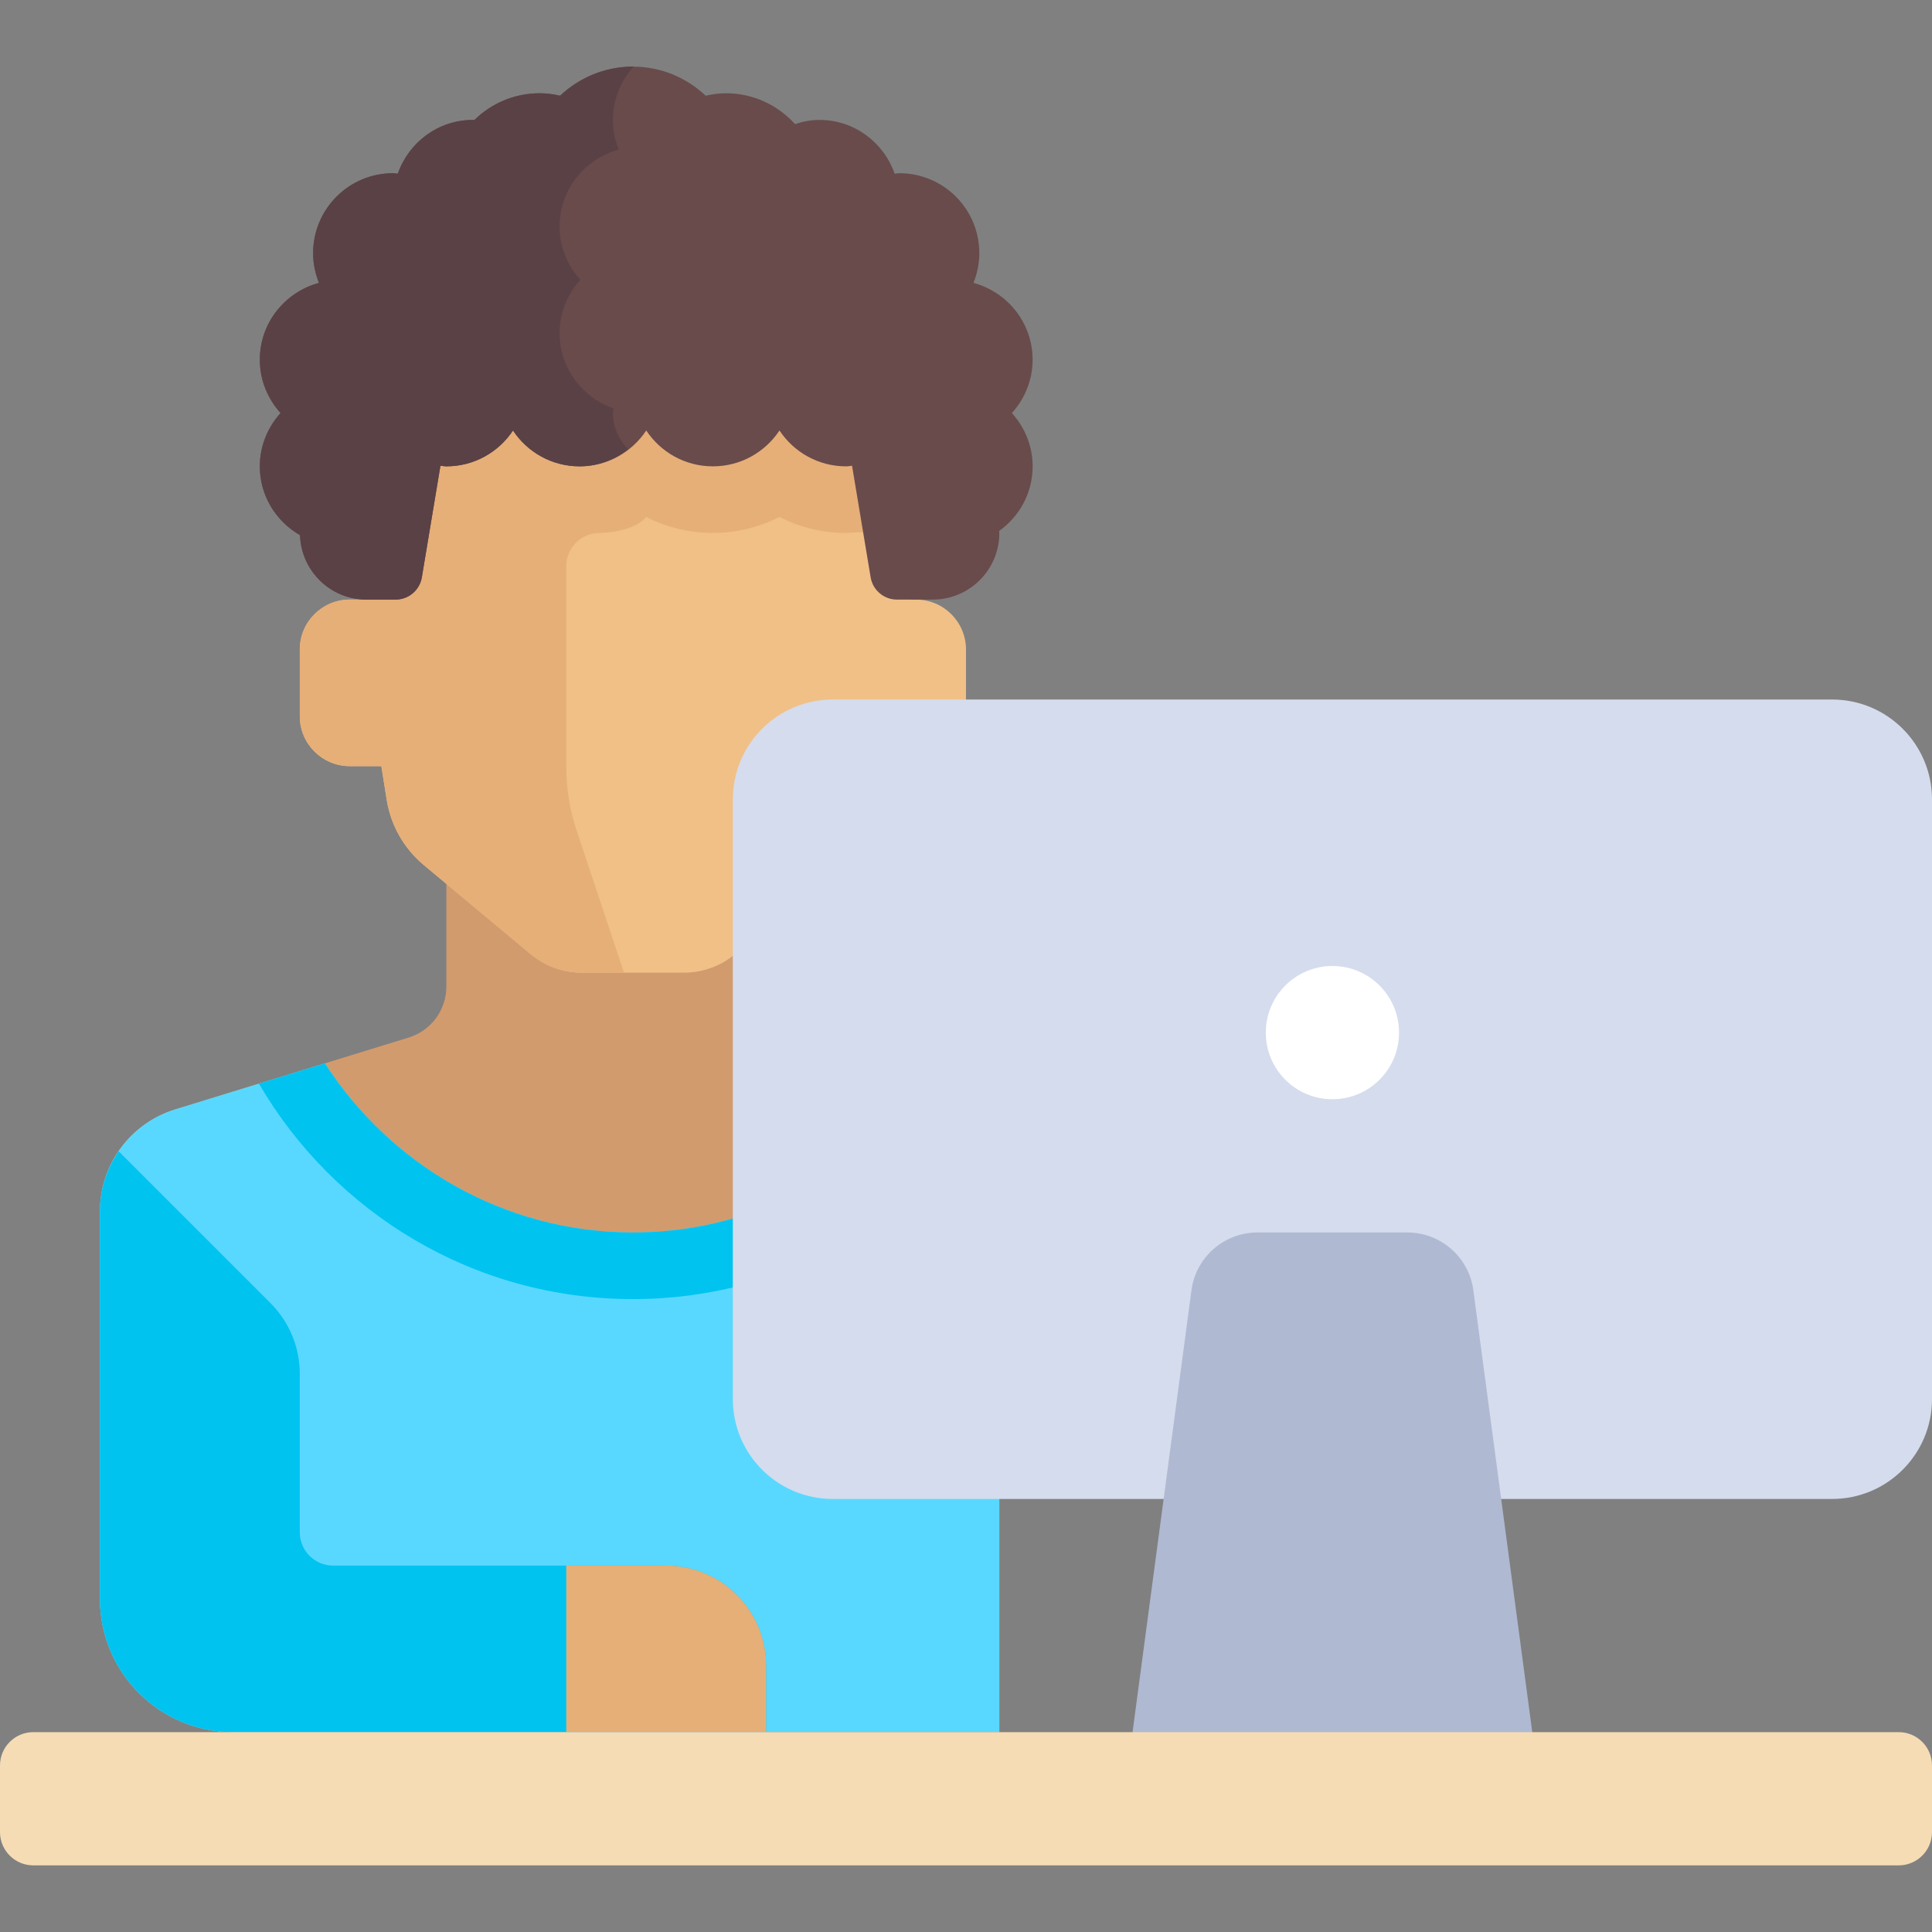 <svg xmlns="http://www.w3.org/2000/svg" xmlns:xlink="http://www.w3.org/1999/xlink" id="Layer_1" x="0px" y="0px" viewBox="0 0 512 512" style="enable-background:new 0 0 512 512;" xml:space="preserve"><rect x="0" y="0" width="512" height="512" fill="#808080" stroke="none"/><path style="fill:#D29B6E;" d="M118.29,220.69v40.768c0,6.2-4.044,11.676-9.971,13.5l-61.896,19.044 c-11.852,3.648-19.94,14.599-19.94,26.999v102.723c0,19.501,15.809,35.31,35.31,35.31h17.655h185.379V220.69H118.29z"></path><path style="fill:#59D8FF;" d="M167.724,326.621c-34.178,0-64.311-17.941-81.629-44.825l-39.672,12.207 c-11.852,3.647-19.94,14.598-19.94,26.998v102.723c0,19.501,15.809,35.31,35.31,35.31h17.655h185.379V229.517 C264.828,282.924,221.131,326.621,167.724,326.621z"></path><g>	<path style="fill:#00C3F0;" d="M264.828,229.517c0,53.407-43.697,97.103-97.103,97.103c-34.178,0-64.311-17.941-81.629-44.825  l-17.483,5.379c19.891,34.113,56.776,57.101,99.112,57.101c40.951,0,76.794-21.517,97.103-53.795V229.517z"></path>	<path style="fill:#00C3F0;" d="M176.552,414.897H88.276c-4.875,0-8.828-3.953-8.828-8.828v-41.996  c0-7.023-2.791-13.76-7.756-18.727l-40.238-40.238c-3.129,4.583-4.971,10.06-4.971,15.893v102.723  c0,19.501,15.809,35.31,35.31,35.31h17.655h123.586v-17.655C203.034,426.753,191.178,414.897,176.552,414.897z"></path></g><path style="fill:#F0C087;" d="M242.759,158.897h-1.31l-3.104-61.793H98.207v61.793H92.69c-7.313,0-13.241,5.929-13.241,13.241 v17.655c0,7.313,5.929,13.241,13.241,13.241h8.369l1.434,8.963c1.079,6.742,4.564,12.866,9.81,17.238l28.344,23.62 c3.807,3.172,8.607,4.91,13.564,4.91h27.029c4.956,0,9.756-1.738,13.564-4.91l28.344-23.62c5.246-4.371,8.73-10.495,9.81-17.238 l1.434-8.963h8.367c7.313,0,13.241-5.929,13.241-13.241v-17.655C256,164.825,250.071,158.897,242.759,158.897z"></path><path style="fill:#E6AF78;" d="M238.345,97.103h-88.276H98.207v61.793H92.69c-7.313,0-13.241,5.929-13.241,13.241v17.655 c0,7.313,5.929,13.241,13.241,13.241h8.369l1.434,8.962c1.079,6.743,4.564,12.866,9.81,17.238l28.344,23.62 c3.807,3.172,8.607,4.91,13.562,4.91h11.161l-12.584-37.75c-1.8-5.4-2.718-11.055-2.718-16.748v-53.198 c0-4.875,3.953-8.828,8.828-8.828l0,0c0,0,8.828,0,12.359-4.242c5.38,2.751,11.41,4.242,17.655,4.242 c6.246,0,12.274-1.491,17.655-4.242c5.38,2.751,11.41,4.242,17.655,4.242c0.888,0,1.754-0.06,2.614-0.158l13.72,0.017 L238.345,97.103z"></path><path style="fill:#694B4B;" d="M273.655,95.338c0-9.781-6.665-17.932-15.676-20.37c0.98-2.439,1.551-5.088,1.551-7.879 c0-11.701-9.485-21.186-21.186-21.186c-0.431,0-0.833,0.102-1.258,0.127c-2.883-8.276-10.67-14.251-19.928-14.251 c-2.274,0-4.43,0.424-6.47,1.111c-4.522-4.985-10.987-8.173-18.248-8.173c-1.873,0-3.679,0.248-5.432,0.642 c-5.054-4.745-11.806-7.704-19.285-7.704s-14.231,2.959-19.285,7.704c-1.753-0.394-3.561-0.642-5.432-0.642 c-6.739,0-12.834,2.713-17.293,7.087c-0.122-0.002-0.238-0.025-0.362-0.025c-9.258,0-17.045,5.976-19.928,14.251 c-0.425-0.025-0.828-0.127-1.258-0.127c-11.701,0-21.186,9.485-21.186,21.186c0,2.79,0.572,5.439,1.55,7.879 c-9.01,2.438-15.674,10.589-15.674,20.37c0,5.451,2.116,10.369,5.498,14.124c-3.382,3.754-5.498,8.673-5.498,14.124 c0,7.841,4.311,14.593,10.652,18.238c0.314,9.474,8.045,17.073,17.597,17.073h7.718c3.452,0,6.398-2.496,6.966-5.901l4.928-29.568 c0.53,0.04,1.035,0.159,1.575,0.159c7.379,0,13.862-3.78,17.655-9.502c3.794,5.721,10.276,9.502,17.655,9.502 c7.379,0,13.862-3.78,17.655-9.502c3.794,5.721,10.276,9.502,17.655,9.502s13.862-3.78,17.655-9.502 c3.794,5.721,10.276,9.502,17.655,9.502c0.538,0,1.045-0.119,1.575-0.159l4.928,29.568c0.568,3.405,3.514,5.901,6.966,5.901h9.483 c9.75,0,17.655-7.905,17.655-17.655c0-0.183-0.049-0.353-0.054-0.535c5.359-3.823,8.882-10.029,8.882-17.12 c0-5.451-2.116-10.37-5.499-14.124C271.539,105.707,273.655,100.789,273.655,95.338z"></path><path style="fill:#5A4146;" d="M162.554,108.204c-8.276-2.883-14.251-10.67-14.251-19.928c0-5.451,2.116-10.37,5.498-14.124 c-3.382-3.754-5.498-8.673-5.498-14.124c0-9.781,6.665-17.932,15.676-20.37c-0.98-2.439-1.55-5.088-1.55-7.879 c0-5.442,2.111-10.354,5.483-14.105c-0.064,0-0.122-0.019-0.186-0.019c-7.479,0-14.231,2.959-19.285,7.704 c-1.753-0.394-3.561-0.642-5.432-0.642c-6.739,0-12.834,2.713-17.293,7.087c-0.122-0.002-0.238-0.025-0.362-0.025 c-9.258,0-17.045,5.976-19.928,14.251c-0.425-0.025-0.828-0.127-1.258-0.127c-11.701,0-21.186,9.485-21.186,21.186 c0,2.79,0.572,5.439,1.55,7.879c-9.011,2.438-15.676,10.589-15.676,20.37c0,5.451,2.116,10.369,5.498,14.124 c-3.382,3.754-5.498,8.673-5.498,14.124c0,7.841,4.311,14.593,10.652,18.238c0.314,9.474,8.045,17.073,17.597,17.073h7.718 c3.452,0,6.398-2.496,6.966-5.901l4.928-29.568c0.53,0.04,1.035,0.159,1.575,0.159c7.379,0,13.862-3.78,17.655-9.502 c3.794,5.721,10.276,9.502,17.655,9.502c4.873,0,9.267-1.761,12.843-4.53c-2.419-2.519-4.015-5.82-4.015-9.594 C162.428,109.031,162.516,108.625,162.554,108.204z"></path><path style="fill:#E6AF78;" d="M150.069,414.897h26.483c14.626,0,26.483,11.857,26.483,26.483v17.655h-52.966V414.897z"></path><path style="fill:#D5DCED;" d="M485.517,397.241H220.69c-14.626,0-26.483-11.857-26.483-26.483V211.862 c0-14.626,11.857-26.483,26.483-26.483h264.828c14.626,0,26.483,11.857,26.483,26.483v158.897 C512,385.385,500.143,397.241,485.517,397.241z"></path><path style="fill:#AFB9D2;" d="M406.069,459.034l-15.613-117.092c-1.17-8.771-8.651-15.321-17.501-15.321H333.25 c-8.849,0-16.331,6.55-17.501,15.321l-15.612,117.092v17.655h105.931V459.034z"></path><circle style="fill:#FFFFFF;" cx="353.103" cy="273.655" r="17.655"></circle><path style="fill:#F5DCB4;" d="M503.172,494.345H8.828c-4.875,0-8.828-3.953-8.828-8.828v-17.655c0-4.875,3.953-8.828,8.828-8.828 h494.345c4.875,0,8.828,3.953,8.828,8.828v17.655C512,490.392,508.047,494.345,503.172,494.345z"></path><g></g><g></g><g></g><g></g><g></g><g></g><g></g><g></g><g></g><g></g><g></g><g></g><g></g><g></g><g></g></svg>